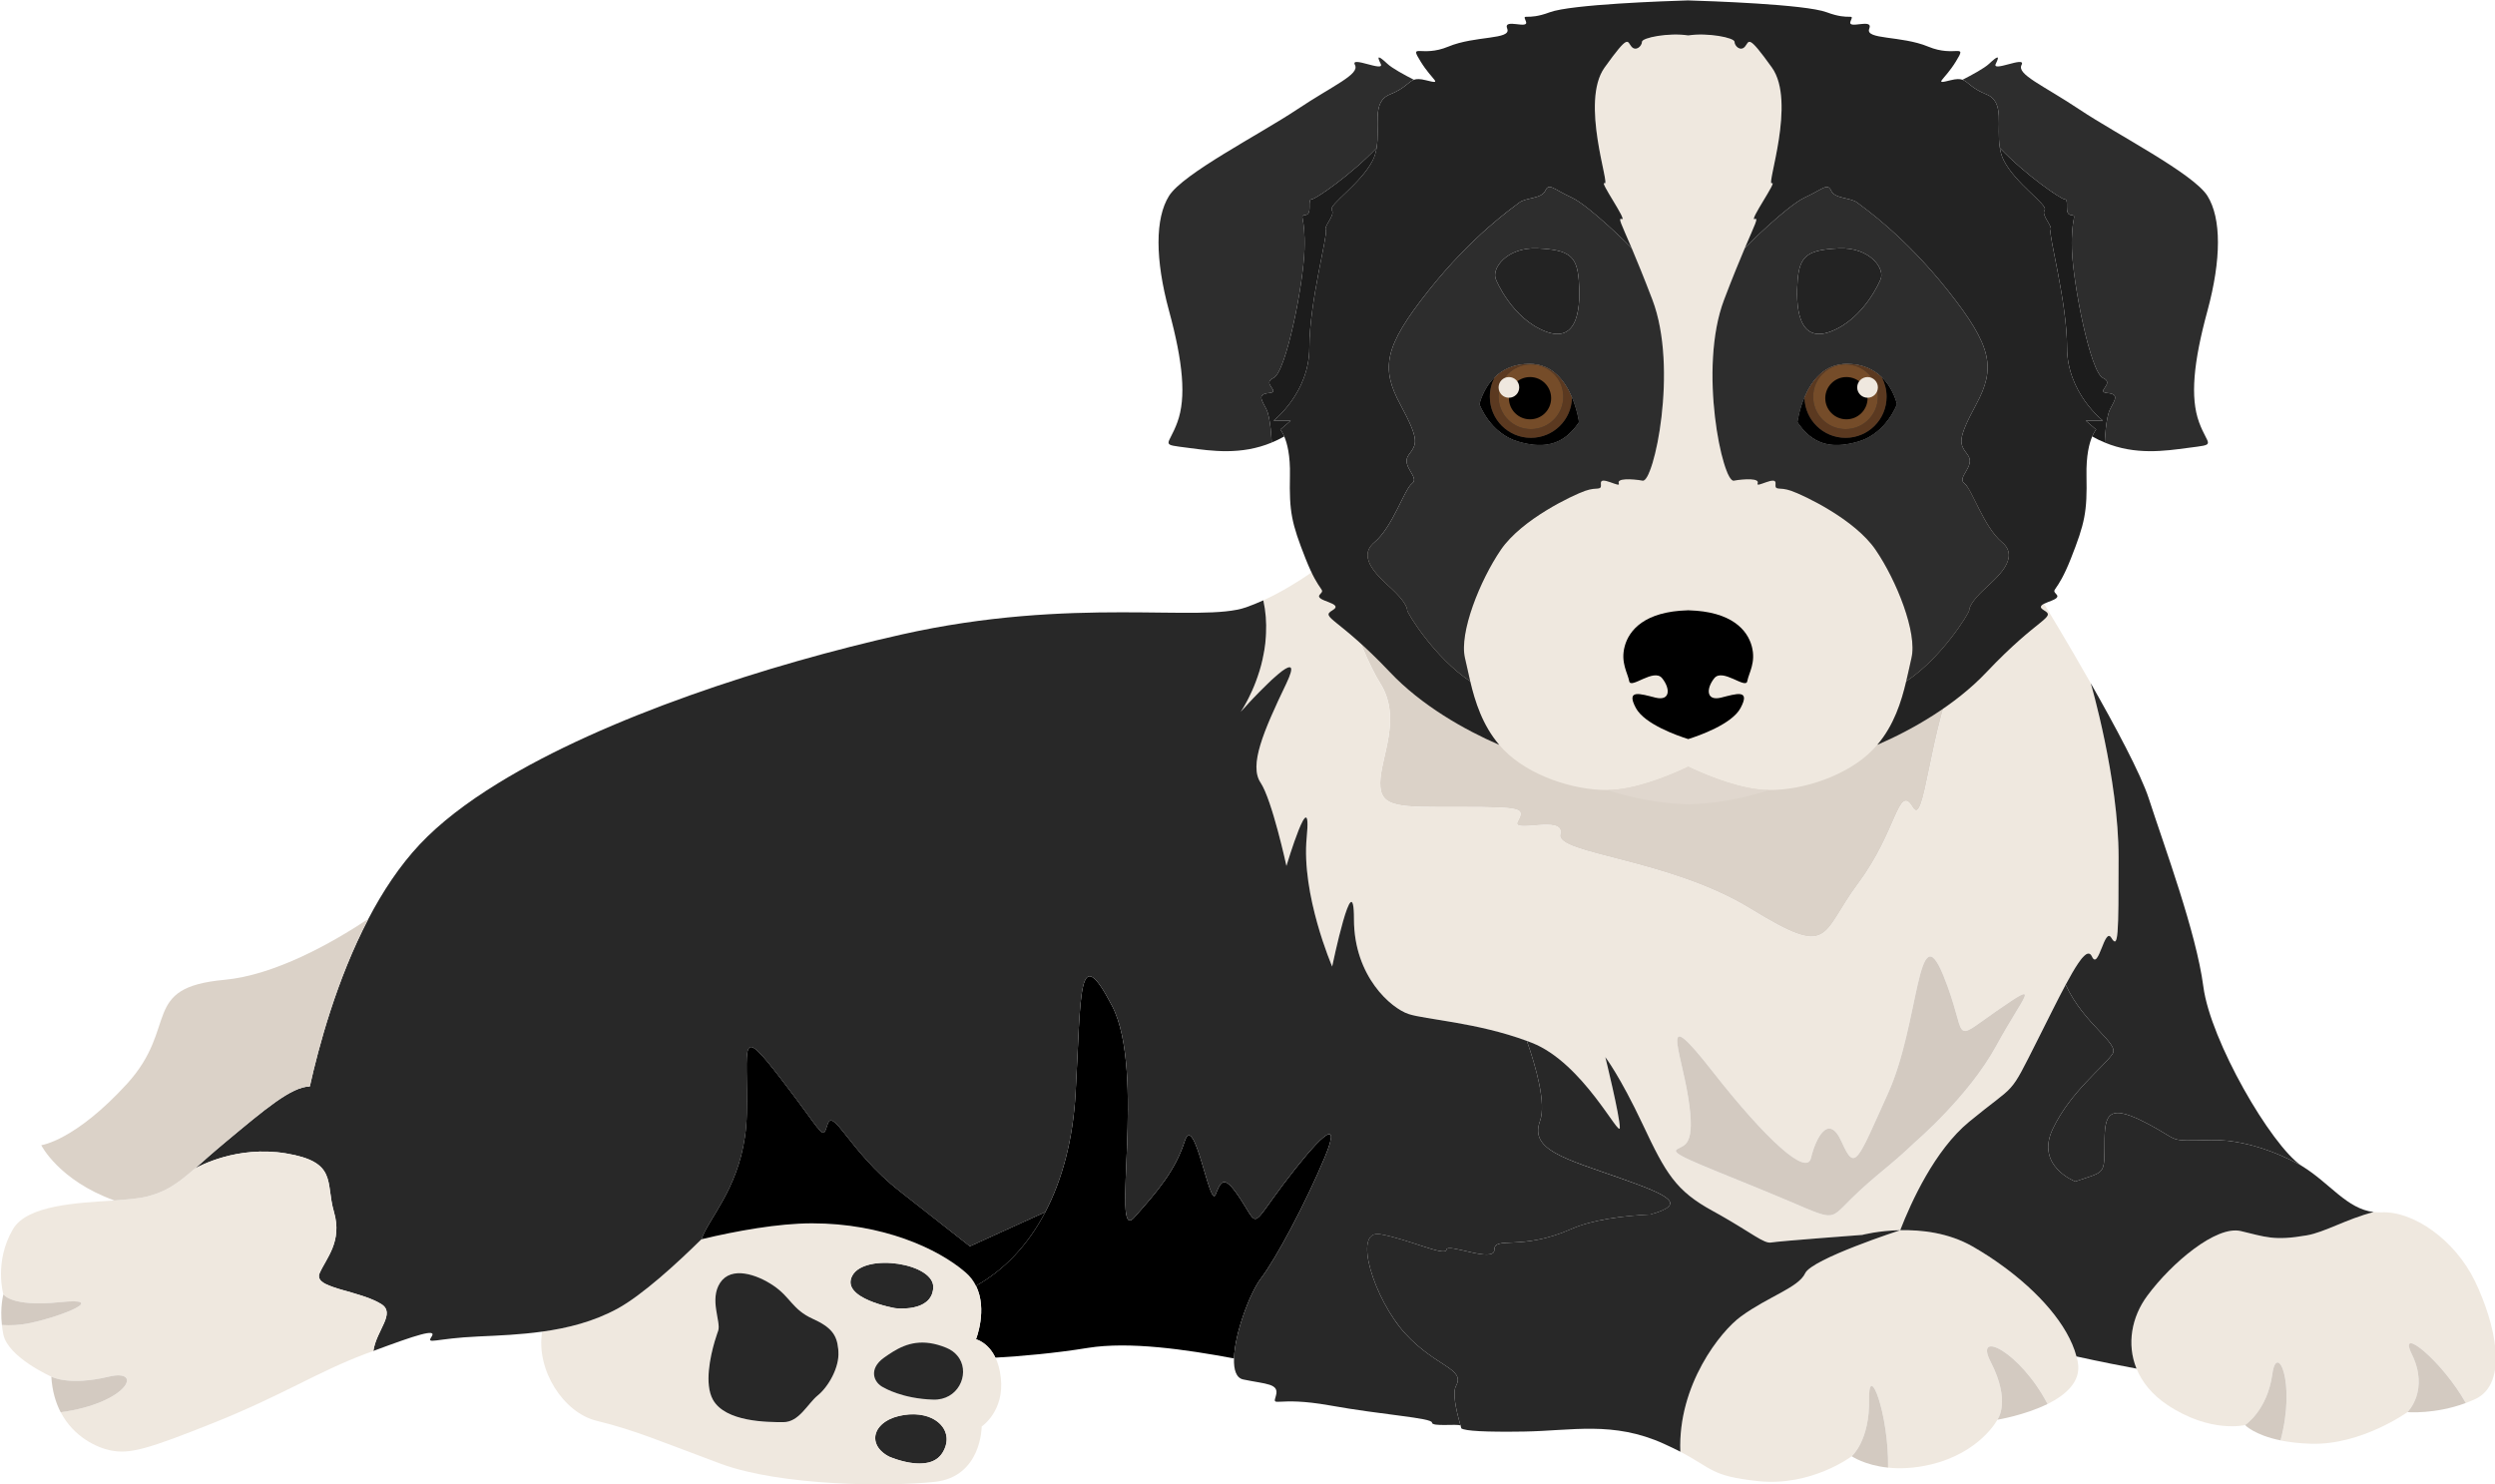 <?xml version="1.0" encoding="UTF-8" standalone="no"?>
<svg width="1723px" height="1025px" version="1.1" xmlns="http://www.w3.org/2000/svg" xmlns:xlink="http://www.w3.org/1999/xlink" xml:space="preserve" xmlns:serif="http://www.serif.com/" style="fill-rule:evenodd;clip-rule:evenodd;stroke-linejoin:round;stroke-miterlimit:2;">
    <g transform="matrix(1,0,0,1,-45.77,-36.485)">
        <g transform="matrix(4.167,0,0,4.167,-8536.89,-3431.04)">
            <path d="M2399.01,1064.83C2394.42,1056.08 2386.76,1052.38 2389.58,1057.83C2393.03,1064.5 2390.69,1067.44 2390.69,1067.44C2390.69,1067.44 2387.83,1072.92 2379.57,1074.87C2376.85,1075.51 2374.49,1075.57 2372.58,1075.37C2372.71,1066.41 2369.34,1057.75 2369.45,1063.91C2369.57,1070.93 2366.55,1073.48 2366.55,1073.48C2366.55,1073.48 2359.88,1078.56 2350.99,1077.6C2343.21,1076.76 2343.58,1075.58 2338.15,1072.73C2337.72,1061.67 2344.82,1052.75 2348.21,1050.3C2352.81,1046.96 2357.74,1045.53 2358.84,1043.15C2359.96,1040.77 2374.59,1036.02 2374.59,1036.02C2378.11,1035.94 2382.58,1036.43 2386.56,1038.7C2388.25,1039.67 2389.96,1040.76 2391.59,1041.96C2397.39,1046.18 2402.39,1051.63 2403.8,1056.94C2403.9,1057.27 2403.97,1057.61 2404.03,1057.95C2404.59,1061.1 2402.03,1063.32 2399.01,1064.83Z" style="fill:rgb(239,232,223);fill-rule:nonzero;"/>
        </g>
        <g transform="matrix(4.167,0,0,4.167,-8536.89,-3431.04)">
            <path d="M2390.69,1067.43C2390.69,1067.43 2393.02,1064.5 2389.58,1057.83C2386.76,1052.38 2394.42,1056.08 2399.01,1064.82C2395.22,1066.69 2390.69,1067.43 2390.69,1067.43Z" style="fill:rgb(211,202,193);fill-rule:nonzero;"/>
        </g>
        <g transform="matrix(4.167,0,0,4.167,-8536.89,-3431.04)">
            <path d="M2372.58,1075.37C2368.68,1074.97 2366.55,1073.48 2366.55,1073.48C2366.55,1073.48 2369.57,1070.93 2369.44,1063.91C2369.34,1057.75 2372.71,1066.41 2372.58,1075.37Z" style="fill:rgb(211,202,193);fill-rule:nonzero;"/>
        </g>
        <g transform="matrix(4.167,0,0,4.167,-8536.89,-3431.04)">
            <path d="M2279.22,1023.93C2276.03,1031.56 2271.12,1040.76 2268.58,1044.09C2266.83,1046.4 2264.3,1053.09 2264.18,1057.27C2256.07,1055.76 2246.82,1054.43 2239.99,1055.52C2234.47,1056.42 2228.79,1056.91 2224.65,1057.14L2224.64,1057.14C2223.4,1054.55 2221.42,1054.1 2221.42,1054.1C2221.42,1054.1 2223.38,1049.18 2221.42,1045.24C2226.18,1042.57 2230.08,1038.41 2232.91,1033.01C2235.74,1027.6 2237.5,1020.96 2237.93,1013.3C2238.88,996.452 2238.25,987.875 2243.97,998.843C2249.69,1009.8 2243.64,1038.37 2247.62,1033.94C2251.58,1029.49 2254.44,1026.15 2256.03,1021.23C2257.62,1016.32 2260.16,1032.51 2261.12,1030.13C2262.07,1027.75 2262.54,1026.63 2265.4,1031.08C2268.26,1035.53 2266.99,1035.53 2272.38,1028.38C2277.79,1021.23 2282.39,1016.32 2279.22,1023.93Z" style="fill-rule:nonzero;"/>
        </g>
        <g transform="matrix(4.167,0,0,4.167,-8536.89,-3431.04)">
            <path d="M2384.74,941.156C2379.17,953.408 2378.86,969.701 2376.59,965.89C2374.33,962.079 2374.09,969.939 2367.71,978.514C2361.32,987.088 2363.37,991.138 2349.8,982.801C2336.22,974.464 2317.4,973.75 2318.24,970.415C2319.09,967.081 2310.02,970.415 2311.19,968.271C2312.36,966.128 2312.16,965.89 2301.82,965.89C2291.47,965.89 2288.35,966.128 2288.41,961.84C2288.49,957.553 2292.05,951.169 2288.41,945.376C2284.78,939.584 2280.13,924.683 2280.13,924.683C2280.13,924.683 2316.05,911.382 2339.45,909.934L2386.96,913.012C2386.96,913.012 2390.33,928.913 2384.74,941.156Z" style="fill:rgb(219,210,200);fill-rule:nonzero;"/>
        </g>
        <g transform="matrix(4.167,0,0,4.167,-8536.89,-3431.04)">
            <path d="M2406.17,945.381C2402.23,938.447 2398.63,932.543 2398.63,932.543L2386.96,913.012C2386.96,913.012 2390.33,928.909 2384.75,941.159C2379.18,953.409 2378.86,969.707 2376.6,965.887C2374.34,962.079 2374.1,969.948 2367.71,978.511C2361.31,987.087 2363.37,991.135 2349.8,982.799C2336.23,974.463 2317.4,973.755 2318.25,970.415C2319.09,967.089 2310.02,970.415 2311.19,968.278C2312.37,966.127 2312.17,965.887 2301.81,965.887C2291.47,965.887 2288.35,966.127 2288.42,961.839C2288.5,957.551 2292.05,951.178 2288.42,945.381C2284.78,939.583 2280.13,924.688 2280.13,924.688C2280.13,924.688 2275.19,928.816 2269.04,931.634C2269.45,933.505 2269.57,935.321 2269.49,937.031C2269.49,937.232 2269.47,937.432 2269.46,937.632C2269.42,938.407 2269.33,939.155 2269.21,939.877C2269.18,940.064 2269.15,940.237 2269.11,940.411C2268.87,941.8 2268.51,943.083 2268.11,944.232C2268.02,944.526 2267.91,944.819 2267.8,945.1C2267.4,946.169 2266.97,947.091 2266.59,947.852C2266.47,948.092 2266.35,948.319 2266.23,948.533C2265.99,948.987 2265.77,949.348 2265.61,949.615C2265.53,949.722 2265.48,949.829 2265.42,949.896C2265.37,949.989 2265.32,950.056 2265.29,950.11C2265.3,950.096 2265.33,950.07 2265.36,950.029C2265.45,949.936 2265.59,949.789 2265.76,949.602C2265.8,949.562 2265.85,949.508 2265.91,949.442C2265.96,949.388 2266.01,949.321 2266.07,949.268C2266.08,949.241 2266.11,949.215 2266.15,949.174C2266.27,949.054 2266.39,948.921 2266.52,948.774C2266.55,948.747 2266.57,948.707 2266.61,948.667C2266.85,948.413 2267.12,948.133 2267.4,947.825C2267.72,947.505 2268.06,947.157 2268.4,946.797C2268.52,946.676 2268.63,946.569 2268.75,946.449C2268.87,946.329 2268.98,946.222 2269.1,946.102C2269.34,945.848 2269.59,945.608 2269.85,945.367C2270.06,945.167 2270.26,944.967 2270.46,944.779C2270.58,944.673 2270.71,944.552 2270.84,944.445C2271.05,944.245 2271.26,944.058 2271.48,943.884C2271.72,943.684 2271.94,943.497 2272.16,943.337C2272.32,943.23 2272.46,943.123 2272.6,943.043C2272.61,943.016 2272.63,943.016 2272.65,943.003C2272.8,942.923 2272.92,942.856 2273.04,942.802C2273.17,942.749 2273.28,942.722 2273.37,942.722C2273.47,942.722 2273.53,942.749 2273.59,942.802C2273.79,943.056 2273.6,943.831 2272.87,945.381C2268.99,953.463 2266.67,958.98 2268.58,961.839C2270.49,964.698 2272.87,975.652 2272.87,975.652C2272.87,975.652 2277.15,961.371 2276.23,970.896C2275.3,980.421 2280.45,992.324 2280.45,992.324C2280.45,992.324 2284.06,974.944 2284.06,984.469C2284.06,993.994 2290.25,999.244 2293.1,1000.19C2295.87,1001.11 2304.45,1001.59 2312.72,1004.65C2313,1004.75 2313.26,1004.85 2313.54,1004.96C2322.04,1008.29 2328.12,1020.91 2328.12,1019.01C2328.12,1017.16 2325.87,1007.94 2325.74,1007.37C2325.99,1007.7 2328.33,1010.88 2331.94,1018.53C2335.75,1026.63 2337.42,1029.49 2343.51,1032.83C2343.98,1033.08 2344.4,1033.32 2344.83,1033.56C2349.95,1036.47 2352.04,1038.28 2353.19,1038.06C2354.44,1037.82 2368.3,1036.8 2368.3,1036.8C2368.3,1036.8 2370.95,1036.09 2374.59,1036.02C2376.4,1031.34 2380.31,1022.75 2386,1018.05C2394.1,1011.39 2392.44,1014.25 2397.36,1004.48C2399.17,1000.89 2400.71,997.747 2402.01,995.33C2402.79,993.873 2403.48,992.671 2404.08,991.803C2404.22,991.589 2404.36,991.402 2404.49,991.228C2404.62,991.041 2404.77,990.868 2404.92,990.721C2404.99,990.641 2405.05,990.574 2405.12,990.52C2405.19,990.467 2405.24,990.413 2405.31,990.373C2405.33,990.347 2405.36,990.333 2405.4,990.307C2405.45,990.267 2405.49,990.253 2405.53,990.24C2405.59,990.213 2405.63,990.2 2405.67,990.186C2405.96,990.12 2406.19,990.267 2406.37,990.667C2407.46,993.072 2408.45,985.658 2409.58,987.568C2410.73,989.478 2410.78,987.328 2410.78,974.222C2410.78,961.131 2406.17,945.381 2406.17,945.381ZM2390.53,1005.43C2386,1013.77 2377.1,1021.39 2377.1,1021.39C2372.67,1025.63 2370.76,1026.63 2366.55,1030.74C2362.35,1034.85 2364.33,1034.49 2352.07,1029.49C2339.8,1024.49 2336.46,1023.3 2337.64,1022.58C2338.81,1021.87 2340.75,1022.1 2339.45,1014.01C2338.17,1005.91 2334.56,998.286 2343.5,1009.72C2352.46,1021.15 2359.09,1027.11 2359.8,1024.06C2360.52,1021.01 2362.66,1016.39 2364.89,1021.39C2367.12,1026.39 2367.43,1024.72 2372.59,1013.29C2377.76,1001.86 2377.43,983.28 2381.72,993.76C2386,1004.24 2382.67,1005.19 2390.53,999.715C2398.39,994.236 2395.06,997.095 2390.53,1005.43Z" style="fill:rgb(239,232,223);fill-rule:nonzero;"/>
        </g>
        <g transform="matrix(4.167,0,0,4.167,-8536.89,-3431.04)">
            <path d="M2469.85,1064.03C2469.33,1064.26 2468.83,1064.47 2468.32,1064.66C2464.5,1057.81 2456.95,1051.59 2459.37,1056.53C2462.34,1062.6 2458.65,1066.17 2458.65,1066.17C2458.65,1066.17 2451.03,1071.65 2442.69,1071.41C2440.68,1071.35 2439.01,1071.14 2437.62,1070.86C2440.24,1061.11 2437,1054.5 2436.26,1059.86C2435.42,1065.93 2431.74,1068.31 2431.74,1068.31C2431.74,1068.31 2426.02,1069.74 2418.87,1064.98C2416.33,1063.28 2414.66,1061.2 2413.75,1058.96C2412.1,1054.92 2412.93,1050.4 2415.54,1046.88C2419.59,1041.4 2426.97,1035.21 2431.02,1036.16C2435.07,1037.11 2436.5,1037.83 2441.98,1036.87C2444.91,1036.37 2448.58,1034.16 2453.05,1033.01C2453.47,1033.06 2453.91,1033.08 2454.36,1033.06C2459.61,1032.82 2466.51,1037.59 2469.85,1044.49C2473.18,1051.4 2475.56,1061.41 2469.85,1064.03Z" style="fill:rgb(239,232,223);fill-rule:nonzero;"/>
        </g>
        <g transform="matrix(4.167,0,0,4.167,-8536.89,-3431.04)">
            <path d="M2437.62,1070.85C2433.25,1069.96 2431.74,1068.31 2431.74,1068.31C2431.74,1068.31 2435.42,1065.93 2436.26,1059.86C2436.99,1054.5 2440.23,1061.11 2437.62,1070.85Z" style="fill:rgb(211,202,193);fill-rule:nonzero;"/>
        </g>
        <g transform="matrix(4.167,0,0,4.167,-8536.89,-3431.04)">
            <path d="M2468.32,1064.66C2463.2,1066.56 2458.65,1066.17 2458.65,1066.17C2458.65,1066.17 2462.34,1062.59 2459.36,1056.53C2456.95,1051.59 2464.5,1057.81 2468.32,1064.66Z" style="fill:rgb(211,202,193);fill-rule:nonzero;"/>
        </g>
        <g transform="matrix(4.167,0,0,4.167,-8536.89,-3431.04)">
            <path d="M2390.53,1005.43C2386,1013.77 2377.09,1021.39 2377.09,1021.39C2372.66,1025.63 2370.76,1026.63 2366.55,1030.73C2362.35,1034.85 2364.33,1034.49 2352.07,1029.49C2339.79,1024.48 2336.46,1023.29 2337.64,1022.58C2338.81,1021.86 2340.75,1022.1 2339.45,1014C2338.16,1005.91 2334.55,998.283 2343.5,1009.72C2352.46,1021.15 2359.09,1027.1 2359.8,1024.06C2360.52,1021.01 2362.66,1016.39 2364.89,1021.39C2367.12,1026.39 2367.42,1024.72 2372.59,1013.29C2377.76,1001.86 2377.43,983.277 2381.72,993.758C2386,1004.24 2382.67,1005.19 2390.53,999.712C2398.39,994.234 2395.05,997.092 2390.53,1005.43Z" style="fill:rgb(211,202,193);fill-rule:nonzero;"/>
        </g>
        <g transform="matrix(4.167,0,0,4.167,-8536.89,-3431.04)">
            <path d="M2215.86,1072.91C2213.63,1076.49 2207.05,1073.55 2207.05,1073.55C2203.15,1071.57 2204.26,1067.43 2209.5,1066.64C2214.74,1065.85 2218.08,1069.34 2215.86,1072.91Z" style="fill:rgb(211,202,193);fill-rule:nonzero;"/>
        </g>
        <g transform="matrix(4.167,0,0,4.167,-8536.89,-3431.04)">
            <path d="M2214.34,1045.61C2214.03,1049.73 2208,1048.94 2208,1048.94C2208,1048.94 2198.86,1047.35 2200.93,1043.54C2203,1039.73 2214.67,1041.47 2214.34,1045.61Z" style="fill:rgb(40,40,40);fill-rule:nonzero;"/>
        </g>
        <g transform="matrix(4.167,0,0,4.167,-8536.89,-3431.04)">
            <path d="M2215.86,1072.91C2213.63,1076.49 2207.05,1073.55 2207.05,1073.55C2203.15,1071.57 2204.26,1067.43 2209.5,1066.64C2214.74,1065.85 2218.08,1069.34 2215.86,1072.91Z" style="fill:rgb(40,40,40);fill-rule:nonzero;"/>
        </g>
        <g transform="matrix(4.167,0,0,4.167,-8536.89,-3431.04)">
            <path d="M2214.35,1064.1C2209.2,1063.95 2206.16,1062.12 2206.16,1062.12C2204.44,1061.34 2203.55,1059.02 2206.16,1057.15C2206.65,1056.82 2207.14,1056.49 2207.65,1056.17C2209.92,1054.78 2212.59,1053.89 2216.49,1055.5C2217.27,1055.82 2217.87,1056.26 2218.29,1056.78C2218.44,1056.94 2218.56,1057.11 2218.67,1057.29L2218.68,1057.29C2220.35,1060.03 2218.41,1064.22 2214.35,1064.1ZM2215.86,1072.92C2215.44,1073.59 2214.86,1074.04 2214.21,1074.31C2213.87,1074.45 2213.53,1074.55 2213.16,1074.6C2212.8,1074.67 2212.43,1074.68 2212.06,1074.68C2211.75,1074.68 2211.44,1074.67 2211.13,1074.63C2210.83,1074.6 2210.53,1074.56 2210.24,1074.51C2209.95,1074.45 2209.65,1074.39 2209.38,1074.32C2209.12,1074.25 2208.86,1074.19 2208.62,1074.12C2208.5,1074.08 2208.4,1074.05 2208.29,1074.01C2208.07,1073.95 2207.87,1073.88 2207.71,1073.81C2207.41,1073.71 2207.18,1073.61 2207.09,1073.57C2207.06,1073.56 2207.05,1073.56 2207.05,1073.56C2206.65,1073.36 2206.31,1073.13 2206.02,1072.89C2205.87,1072.77 2205.74,1072.65 2205.62,1072.52C2205.5,1072.4 2205.39,1072.26 2205.3,1072.14C2205.11,1071.88 2204.96,1071.6 2204.87,1071.31C2204.82,1071.17 2204.78,1071.03 2204.76,1070.89C2204.74,1070.75 2204.72,1070.61 2204.72,1070.47C2204.72,1070.38 2204.72,1070.29 2204.74,1070.19C2204.75,1070.14 2204.75,1070.07 2204.76,1070.02C2204.79,1069.89 2204.82,1069.76 2204.86,1069.66C2204.88,1069.56 2204.92,1069.47 2204.96,1069.39C2205.02,1069.26 2205.08,1069.12 2205.16,1069C2205.23,1068.88 2205.32,1068.76 2205.42,1068.64C2205.5,1068.55 2205.58,1068.46 2205.66,1068.38C2205.83,1068.19 2206.03,1068.01 2206.26,1067.85C2206.49,1067.69 2206.74,1067.53 2207.01,1067.4C2207.18,1067.32 2207.37,1067.24 2207.55,1067.16C2207.7,1067.11 2207.85,1067.05 2207.99,1067C2208.3,1066.91 2208.64,1066.81 2208.97,1066.75C2209.14,1066.71 2209.32,1066.68 2209.5,1066.65C2209.76,1066.61 2210,1066.59 2210.25,1066.56C2215.05,1066.18 2217.97,1069.51 2215.86,1072.92ZM2200.93,1043.54C2203,1039.73 2214.67,1041.47 2214.34,1045.61C2214.33,1045.77 2214.31,1045.93 2214.27,1046.08C2214.26,1046.11 2214.26,1046.15 2214.25,1046.17C2214.22,1046.32 2214.18,1046.47 2214.13,1046.59L2214.13,1046.63C2214.06,1046.77 2213.99,1046.91 2213.93,1047.03C2213.78,1047.3 2213.61,1047.52 2213.39,1047.72C2213.28,1047.83 2213.16,1047.92 2213.04,1048C2212.96,1048.07 2212.88,1048.12 2212.8,1048.16C2212.7,1048.24 2212.58,1048.3 2212.46,1048.35C2212.35,1048.4 2212.26,1048.46 2212.15,1048.5C2212.06,1048.54 2211.96,1048.58 2211.87,1048.6C2211.74,1048.64 2211.61,1048.68 2211.49,1048.71C2211.21,1048.8 2210.93,1048.86 2210.65,1048.9C2210.49,1048.93 2210.33,1048.94 2210.17,1048.95C2208.98,1049.07 2207.99,1048.94 2207.99,1048.94C2207.99,1048.94 2198.86,1047.35 2200.93,1043.54ZM2198.6,1056.99C2198.6,1057.11 2198.59,1057.23 2198.56,1057.35C2198.56,1057.38 2198.56,1057.41 2198.55,1057.43C2198.55,1057.51 2198.54,1057.61 2198.51,1057.69C2198.44,1058.12 2198.32,1058.54 2198.18,1058.96C2198.08,1059.21 2197.99,1059.47 2197.87,1059.72C2197.76,1059.96 2197.66,1060.19 2197.53,1060.41C2197.45,1060.56 2197.39,1060.71 2197.29,1060.84C2197.04,1061.28 2196.75,1061.71 2196.45,1062.1C2196.27,1062.34 2196.05,1062.58 2195.84,1062.79C2195.73,1062.9 2195.62,1063.01 2195.52,1063.11C2195.41,1063.22 2195.32,1063.31 2195.21,1063.39C2195.1,1063.49 2195,1063.58 2194.89,1063.67C2194.78,1063.78 2194.68,1063.89 2194.57,1063.99C2194.05,1064.54 2193.54,1065.18 2193.01,1065.78C2192.85,1065.97 2192.69,1066.14 2192.51,1066.32C2192.35,1066.49 2192.16,1066.65 2191.99,1066.8C2191.9,1066.91 2191.79,1066.99 2191.68,1067.05C2191.54,1067.16 2191.4,1067.25 2191.24,1067.35C2190.99,1067.51 2190.71,1067.63 2190.41,1067.71C2190.13,1067.79 2189.81,1067.84 2189.49,1067.84C2186.87,1067.84 2179.89,1067.84 2177.83,1064.1C2176.39,1061.51 2177.38,1056.97 2178.11,1054.47C2178.43,1053.37 2178.7,1052.67 2178.7,1052.67C2179.19,1051.2 2177.19,1047.51 2179.02,1044.73C2180.85,1041.95 2185.04,1043.3 2187.86,1045.21C2190.68,1047.11 2191,1049.18 2194.34,1050.69C2197.44,1052.09 2198.35,1053.36 2198.58,1055.64C2198.59,1055.68 2198.59,1055.74 2198.59,1055.78C2198.6,1055.9 2198.62,1056.03 2198.63,1056.17C2198.64,1056.43 2198.64,1056.71 2198.6,1056.99ZM2225.53,1060.45C2225.39,1059.08 2225.05,1058 2224.65,1057.14L2224.64,1057.14C2223.4,1054.55 2221.42,1054.1 2221.42,1054.1C2221.42,1054.1 2223.38,1049.18 2221.42,1045.24C2221.02,1044.42 2220.46,1043.66 2219.67,1042.99C2215.06,1039.01 2205.86,1034.88 2194.26,1034.88C2188.65,1034.88 2181.66,1036.15 2175.92,1037.52C2171.79,1041.59 2166.14,1046.75 2162.03,1049.01C2158.06,1051.17 2153.78,1052.25 2149.52,1052.83C2148.48,1059.2 2153.06,1066.26 2158.53,1067.6C2165.05,1069.19 2169.33,1071.1 2179.18,1074.75C2189.03,1078.39 2206.81,1078.56 2214.58,1077.73C2222.37,1076.89 2222.37,1068.55 2222.37,1068.55C2222.37,1068.55 2226.18,1066.01 2225.53,1060.45Z" style="fill:rgb(239,232,223);fill-rule:nonzero;"/>
        </g>
        <g transform="matrix(4.167,0,0,4.167,-8536.89,-3431.04)">
            <path d="M2214.35,1064.1C2209.2,1063.95 2206.17,1062.12 2206.17,1062.12C2204.44,1061.34 2203.55,1059.02 2206.17,1057.15C2206.65,1056.81 2207.14,1056.48 2207.65,1056.16C2209.92,1054.77 2212.59,1053.9 2216.49,1055.5C2217.27,1055.82 2217.87,1056.26 2218.3,1056.78C2218.44,1056.94 2218.57,1057.12 2218.67,1057.29L2218.68,1057.29C2220.36,1060.03 2218.41,1064.22 2214.35,1064.1Z" style="fill:rgb(40,40,40);fill-rule:nonzero;"/>
        </g>
        <g transform="matrix(4.167,0,0,4.167,-8536.89,-3431.04)">
            <path d="M2198.62,1056.16C2198.79,1058.78 2196.96,1061.96 2195.21,1063.39C2193.47,1064.81 2192.12,1067.83 2189.5,1067.83C2186.88,1067.83 2179.89,1067.83 2177.82,1064.1C2176.39,1061.51 2177.38,1056.97 2178.11,1054.47C2178.44,1053.37 2178.7,1052.67 2178.7,1052.67C2179.19,1051.2 2177.19,1047.51 2179.02,1044.73C2180.85,1041.95 2185.05,1043.3 2187.86,1045.21C2190.68,1047.11 2191,1049.18 2194.34,1050.69C2197.44,1052.09 2198.35,1053.36 2198.58,1055.65C2198.61,1055.81 2198.61,1055.98 2198.62,1056.16Z" style="fill:rgb(40,40,40);fill-rule:nonzero;"/>
        </g>
        <g transform="matrix(4.167,0,0,4.167,-8536.89,-3431.04)">
            <path d="M2333.19,1033.42C2328.59,1033.64 2323.55,1034.28 2320.02,1035.85C2311.77,1039.49 2307.33,1036.94 2307.33,1039.25C2307.33,1041.56 2299.54,1038.06 2299.38,1039.25C2299.22,1040.44 2293.18,1037.53 2288.43,1036.69C2283.66,1035.85 2287.47,1047.59 2292.56,1053.15C2297.63,1058.7 2302.56,1058.93 2300.97,1061.83C2300.39,1062.9 2300.88,1065.52 2301.72,1068.39C2301.15,1068.07 2296.99,1068.63 2296.99,1067.91C2296.99,1067.12 2288.9,1066.65 2280.01,1065.05C2271.12,1063.47 2270.49,1065.53 2271.12,1063.47C2271.74,1061.4 2269.53,1061.56 2265.72,1060.76C2264.54,1060.52 2264.12,1059.16 2264.18,1057.27C2264.3,1053.09 2266.83,1046.4 2268.58,1044.09C2271.12,1040.76 2276.03,1031.56 2279.22,1023.93C2282.39,1016.32 2277.79,1021.23 2272.38,1028.38C2266.99,1035.53 2268.26,1035.53 2265.4,1031.08C2262.54,1026.63 2262.07,1027.75 2261.12,1030.13C2260.16,1032.51 2257.62,1016.32 2256.03,1021.23C2254.44,1026.15 2251.58,1029.49 2247.62,1033.94C2243.64,1038.37 2249.69,1009.8 2243.97,998.843C2238.25,987.875 2238.88,996.452 2237.93,1013.3C2237.5,1020.96 2235.74,1027.6 2232.91,1033.01L2220.41,1038.69C2220.41,1038.69 2217.07,1036.06 2208.82,1029.59C2204.52,1026.23 2201.7,1022.59 2199.86,1020.27C2199.02,1019.2 2198.38,1018.41 2197.9,1018.07C2197.41,1017.69 2197.08,1017.76 2196.85,1018.41C2196.33,1019.94 2196.31,1020.47 2195.12,1018.97L2195.1,1018.97C2194.17,1017.8 2192.49,1015.35 2189.24,1011.12C2181.89,1001.54 2183.67,1005.33 2183.44,1016.69C2183.41,1018.05 2183.31,1019.34 2183.13,1020.54C2181.86,1029.35 2177.14,1034.08 2175.92,1037.52C2171.79,1041.59 2166.14,1046.75 2162.03,1049.01C2158.06,1051.17 2153.78,1052.25 2149.52,1052.83C2145.93,1053.33 2142.35,1053.48 2139,1053.63C2131.69,1053.95 2130.26,1055.06 2131.22,1053.63C2132.12,1052.26 2128.63,1053.39 2121.55,1056.03C2122.06,1052.55 2125.37,1049.77 2122.81,1048.23C2122.08,1047.79 2121.24,1047.43 2120.37,1047.12C2120.13,1047.03 2119.89,1046.95 2119.64,1046.87C2119.07,1046.68 2118.49,1046.51 2117.93,1046.35C2117.57,1046.24 2117.22,1046.15 2116.89,1046.05C2116.71,1046 2116.54,1045.95 2116.38,1045.91C2115.81,1045.75 2115.28,1045.59 2114.8,1045.41C2114.7,1045.37 2114.59,1045.33 2114.48,1045.29C2114.38,1045.25 2114.27,1045.21 2114.18,1045.17C2114.04,1045.12 2113.91,1045.05 2113.79,1045C2113.61,1044.93 2113.47,1044.85 2113.33,1044.76C2113.2,1044.68 2113.08,1044.58 2112.97,1044.49C2112.85,1044.4 2112.77,1044.3 2112.72,1044.21C2112.69,1044.17 2112.67,1044.13 2112.65,1044.09C2112.6,1044.02 2112.57,1043.96 2112.57,1043.89C2112.55,1043.81 2112.53,1043.73 2112.53,1043.65C2112.53,1043.49 2112.56,1043.33 2112.64,1043.15C2113.75,1040.62 2116.45,1037.9 2115.02,1032.99C2113.59,1028.06 2115.66,1024.72 2107.08,1023.29C2098.96,1021.94 2092.63,1025.43 2091.99,1025.8C2093.35,1024.6 2094.95,1023.16 2097.08,1021.39C2103.58,1015.98 2107.98,1012.23 2111.02,1012.2C2112.47,1005.68 2115.45,994.515 2120.72,984.429C2123.07,979.927 2125.89,975.638 2129.23,972.085C2132.56,968.545 2136.99,965.152 2142.19,961.959C2160.02,950.991 2186.89,942.295 2209.02,937.312C2237.61,930.873 2258.81,935.401 2266.2,932.783C2266.73,932.596 2267.27,932.382 2267.8,932.169L2267.82,932.155C2268.23,931.995 2268.64,931.808 2269.04,931.634C2269.45,933.505 2269.57,935.321 2269.49,937.031C2269.49,937.232 2269.47,937.432 2269.46,937.632C2269.42,938.407 2269.33,939.155 2269.21,939.877C2269.18,940.064 2269.15,940.237 2269.11,940.411C2268.87,941.8 2268.51,943.083 2268.11,944.232C2268.02,944.526 2267.91,944.819 2267.8,945.1C2267.4,946.169 2266.97,947.091 2266.59,947.852C2266.47,948.092 2266.35,948.319 2266.23,948.533C2265.99,948.987 2265.77,949.348 2265.61,949.615C2265.53,949.722 2265.48,949.829 2265.42,949.896C2265.37,949.989 2265.32,950.056 2265.29,950.11C2265.3,950.096 2265.33,950.07 2265.36,950.029C2265.45,949.936 2265.59,949.789 2265.76,949.602C2265.8,949.562 2265.85,949.508 2265.91,949.442C2265.96,949.388 2266.01,949.321 2266.07,949.268C2266.08,949.241 2266.11,949.215 2266.15,949.174C2266.27,949.054 2266.39,948.921 2266.52,948.774C2266.55,948.747 2266.57,948.707 2266.61,948.667C2266.85,948.413 2267.12,948.133 2267.4,947.825C2267.72,947.505 2268.06,947.157 2268.4,946.797C2268.52,946.676 2268.63,946.569 2268.75,946.449C2268.87,946.329 2268.98,946.222 2269.1,946.102C2269.34,945.848 2269.59,945.608 2269.85,945.367C2270.06,945.167 2270.26,944.967 2270.46,944.779C2270.58,944.673 2270.71,944.552 2270.84,944.445C2271.05,944.245 2271.26,944.058 2271.48,943.884C2271.72,943.684 2271.94,943.497 2272.16,943.337C2272.32,943.23 2272.46,943.123 2272.6,943.043C2272.61,943.016 2272.63,943.016 2272.65,943.003C2272.8,942.923 2272.92,942.856 2273.04,942.802C2273.17,942.749 2273.28,942.722 2273.37,942.722C2273.47,942.722 2273.53,942.749 2273.59,942.802C2273.79,943.056 2273.6,943.831 2272.87,945.381C2268.99,953.463 2266.67,958.98 2268.58,961.839C2270.49,964.698 2272.87,975.652 2272.87,975.652C2272.87,975.652 2277.15,961.371 2276.23,970.896C2275.3,980.421 2280.45,992.324 2280.45,992.324C2280.45,992.324 2284.06,974.944 2284.06,984.469C2284.06,993.994 2290.25,999.244 2293.1,1000.19C2295.87,1001.11 2304.45,1001.59 2312.72,1004.65C2314.21,1008.92 2315.96,1015.01 2314.89,1017.93C2313.14,1022.7 2318.94,1024.13 2328.14,1027.38C2336.51,1030.33 2339.26,1031.71 2333.19,1033.42Z" style="fill:rgb(40,40,40);fill-rule:nonzero;"/>
        </g>
        <g transform="matrix(4.167,0,0,4.167,-8536.89,-3431.04)">
            <path d="M2121.55,1056.03C2121.14,1056.18 2120.7,1056.34 2120.25,1056.51C2112.32,1059.49 2106.6,1063.31 2095.34,1067.84C2084.05,1072.36 2081.19,1073.14 2078.03,1072.52C2075.74,1072.06 2071.88,1070.3 2069.73,1066.18C2080.85,1064.69 2083.57,1058.9 2077.71,1060.29C2071.04,1061.88 2068.18,1060.29 2068.18,1060.29C2068.18,1060.29 2061.03,1057.11 2060.23,1053.31C2060.13,1052.76 2060.03,1052.22 2059.99,1051.73C2061.36,1051.82 2062.95,1051.77 2064.68,1051.4C2070.28,1050.21 2077.67,1047.11 2069.56,1047.95C2061.46,1048.78 2060.23,1046.64 2060.23,1046.64C2060.23,1046.64 2058.66,1041.23 2061.82,1035.85C2064.16,1031.85 2072.46,1031.49 2078.63,1031.09C2080.83,1030.93 2082.76,1030.77 2084.05,1030.44C2084.35,1030.36 2084.63,1030.28 2084.89,1030.2C2085.2,1030.1 2085.49,1030.01 2085.78,1029.9C2085.95,1029.84 2086.12,1029.77 2086.28,1029.69C2086.46,1029.62 2086.62,1029.55 2086.79,1029.47C2086.95,1029.41 2087.11,1029.33 2087.27,1029.23C2087.42,1029.15 2087.58,1029.07 2087.74,1028.98C2087.91,1028.89 2088.07,1028.79 2088.25,1028.67C2088.47,1028.54 2088.7,1028.39 2088.93,1028.22C2088.99,1028.19 2089.05,1028.14 2089.11,1028.1C2089.41,1027.9 2089.7,1027.67 2090.01,1027.43C2090.32,1027.19 2090.62,1026.94 2090.95,1026.67C2091.28,1026.4 2091.61,1026.11 2091.96,1025.81C2091.96,1025.8 2091.97,1025.8 2091.99,1025.8C2092.63,1025.43 2098.96,1021.94 2107.08,1023.29C2115.66,1024.72 2113.59,1028.06 2115.02,1032.99C2116.45,1037.9 2113.75,1040.62 2112.64,1043.15C2112.56,1043.33 2112.53,1043.49 2112.53,1043.65C2112.53,1043.73 2112.55,1043.81 2112.57,1043.89C2112.57,1043.96 2112.6,1044.02 2112.65,1044.09C2112.67,1044.13 2112.69,1044.17 2112.72,1044.21C2112.77,1044.3 2112.85,1044.4 2112.97,1044.49C2113.07,1044.58 2113.2,1044.68 2113.33,1044.76C2113.47,1044.85 2113.61,1044.93 2113.79,1045C2113.91,1045.06 2114.04,1045.12 2114.18,1045.17C2114.27,1045.21 2114.38,1045.25 2114.48,1045.29C2114.59,1045.33 2114.7,1045.37 2114.8,1045.41C2115.28,1045.59 2115.81,1045.75 2116.38,1045.91C2116.54,1045.96 2116.71,1046 2116.89,1046.05C2117.22,1046.15 2117.57,1046.24 2117.93,1046.35C2118.49,1046.51 2119.07,1046.68 2119.64,1046.87C2119.89,1046.95 2120.13,1047.03 2120.37,1047.12C2121.24,1047.43 2122.08,1047.79 2122.81,1048.23C2125.37,1049.77 2122.06,1052.55 2121.55,1056.03Z" style="fill:rgb(239,232,223);fill-rule:nonzero;"/>
        </g>
        <g transform="matrix(4.167,0,0,4.167,-8536.89,-3431.04)">
            <path d="M2064.69,1051.4C2062.95,1051.77 2061.36,1051.83 2059.99,1051.73C2059.65,1048.73 2060.24,1046.64 2060.24,1046.64C2060.24,1046.64 2061.46,1048.78 2069.56,1047.95C2077.66,1047.11 2070.28,1050.21 2064.69,1051.4Z" style="fill:rgb(211,202,193);fill-rule:nonzero;"/>
        </g>
        <g transform="matrix(4.167,0,0,4.167,-8536.89,-3431.04)">
            <path d="M2069.73,1066.19C2068.9,1064.6 2068.32,1062.65 2068.18,1060.29C2068.18,1060.29 2071.04,1061.88 2077.71,1060.29C2083.57,1058.9 2080.84,1064.69 2069.73,1066.19Z" style="fill:rgb(211,202,193);fill-rule:nonzero;"/>
        </g>
        <g transform="matrix(4.167,0,0,4.167,-8536.89,-3431.04)">
            <path d="M2273.59,942.802C2273.53,942.749 2273.47,942.722 2273.37,942.722C2273.47,942.722 2273.53,942.735 2273.59,942.802Z" style="fill:rgb(40,40,40);fill-rule:nonzero;"/>
        </g>
        <g transform="matrix(4.167,0,0,4.167,-8536.89,-3431.04)">
            <path d="M2441.08,1025.33C2439.9,1024.65 2433.17,1020.93 2426.1,1021.08C2418.32,1021.23 2421.52,1021.39 2414.99,1018.06C2408.44,1014.72 2408.44,1017.42 2408.44,1022.66C2408.44,1026.92 2408.15,1026.35 2403.61,1027.95C2403.61,1027.95 2396.9,1025.39 2399.89,1019.2C2402.86,1013.01 2408.21,1009.08 2409.77,1006.81C2410.98,1005.05 2405.03,1001.93 2402.01,995.332C2402.79,993.875 2403.48,992.674 2404.08,991.797C2404.22,991.588 2404.35,991.397 2404.49,991.226C2404.63,991.035 2404.77,990.864 2404.92,990.721C2404.98,990.645 2405.05,990.578 2405.12,990.521C2405.18,990.463 2405.24,990.416 2405.31,990.368C2405.34,990.349 2405.36,990.33 2405.4,990.302C2405.44,990.273 2405.48,990.254 2405.53,990.235L2405.54,990.235C2405.58,990.216 2405.62,990.197 2405.67,990.188C2405.95,990.121 2406.19,990.273 2406.37,990.673C2407.46,993.074 2408.44,985.662 2409.58,987.567C2410.73,989.473 2410.78,987.329 2410.78,974.229C2410.78,961.128 2406.17,945.379 2406.17,945.379C2410.15,952.372 2414.46,960.395 2415.78,964.463C2418.4,972.561 2423.64,986.614 2424.83,995.666C2426,1004.61 2436.02,1021.92 2441.08,1025.33Z" style="fill:rgb(40,40,40);fill-rule:nonzero;"/>
        </g>
        <g transform="matrix(4.167,0,0,4.167,-8536.89,-3431.04)">
            <path d="M2120.72,984.429C2115.45,994.515 2112.47,1005.68 2111.02,1012.2C2107.98,1012.23 2103.58,1015.98 2097.08,1021.39C2094.95,1023.16 2093.35,1024.6 2091.99,1025.8C2091.97,1025.8 2091.96,1025.8 2091.96,1025.81C2091.61,1026.11 2091.28,1026.4 2090.95,1026.67C2090.62,1026.94 2090.32,1027.19 2090.01,1027.43C2089.7,1027.67 2089.41,1027.9 2089.11,1028.1C2089.05,1028.14 2088.99,1028.19 2088.93,1028.22C2088.7,1028.39 2088.47,1028.54 2088.25,1028.67C2088.07,1028.79 2087.91,1028.89 2087.74,1028.98C2087.58,1029.07 2087.42,1029.15 2087.27,1029.23C2087.11,1029.33 2086.95,1029.41 2086.79,1029.47C2086.62,1029.55 2086.46,1029.62 2086.28,1029.69C2086.12,1029.77 2085.95,1029.84 2085.78,1029.9C2085.49,1030.01 2085.2,1030.1 2084.89,1030.2C2084.63,1030.28 2084.35,1030.36 2084.05,1030.44C2082.76,1030.77 2080.83,1030.93 2078.63,1031.09C2069.4,1027.76 2066.51,1021.93 2066.51,1021.93C2066.51,1021.93 2072.06,1021.23 2080.73,1011.75C2089.37,1002.26 2082.86,995.824 2096.84,994.528C2105.17,993.753 2114.54,988.517 2120.72,984.429Z" style="fill:rgb(219,210,200);fill-rule:nonzero;"/>
        </g>
        <g transform="matrix(4.167,0,0,4.167,-8536.89,-3431.04)">
            <path d="M2453.05,1033.01C2448.58,1034.16 2444.91,1036.37 2441.98,1036.87C2436.5,1037.83 2435.07,1037.11 2431.02,1036.16C2426.97,1035.21 2419.59,1041.4 2415.54,1046.88C2412.93,1050.4 2412.1,1054.92 2413.75,1058.96C2411.75,1058.59 2407.64,1057.8 2403.8,1056.94C2402.39,1051.63 2397.39,1046.18 2391.59,1041.96C2389.96,1040.76 2388.25,1039.67 2386.56,1038.7C2382.58,1036.43 2378.11,1035.94 2374.59,1036.02C2376.4,1031.35 2380.31,1022.75 2386,1018.06C2394.1,1011.39 2392.44,1014.24 2397.36,1004.48C2399.17,1000.89 2400.71,997.752 2402.01,995.332C2405.03,1001.93 2410.98,1005.05 2409.77,1006.81C2408.21,1009.08 2402.86,1013.01 2399.89,1019.2C2396.9,1025.39 2403.61,1027.95 2403.61,1027.95C2408.15,1026.35 2408.44,1026.92 2408.44,1022.66C2408.44,1017.42 2408.44,1014.72 2414.99,1018.06C2421.52,1021.39 2418.32,1021.23 2426.1,1021.08C2433.17,1020.93 2439.9,1024.65 2441.08,1025.33C2441.11,1025.35 2441.15,1025.37 2441.18,1025.39C2441.21,1025.4 2441.24,1025.42 2441.26,1025.44C2445.83,1028.27 2448.61,1032.48 2453.05,1033.01Z" style="fill:rgb(40,40,40);fill-rule:nonzero;"/>
        </g>
        <g transform="matrix(4.167,0,0,4.167,-8536.89,-3431.04)">
            <path d="M2374.59,1036.02C2374.59,1036.02 2359.96,1040.77 2358.84,1043.15C2357.74,1045.53 2352.81,1046.96 2348.21,1050.3C2344.82,1052.75 2337.72,1061.67 2338.15,1072.73C2337.38,1072.33 2336.48,1071.9 2335.43,1071.42C2327.01,1067.6 2320.19,1069.27 2312.24,1069.39C2305.73,1069.49 2302.53,1069.29 2301.86,1068.87C2301.83,1068.76 2301.79,1068.66 2301.76,1068.55L2301.76,1068.53C2301.81,1068.47 2301.79,1068.43 2301.72,1068.39C2300.88,1065.51 2300.39,1062.9 2300.97,1061.83C2302.56,1058.93 2297.64,1058.71 2292.56,1053.15C2287.47,1047.59 2283.66,1035.84 2288.42,1036.68C2293.19,1037.53 2299.23,1040.45 2299.38,1039.25C2299.54,1038.06 2307.33,1041.56 2307.33,1039.25C2307.33,1036.95 2311.77,1039.49 2320.03,1035.84C2323.55,1034.28 2328.58,1033.64 2333.19,1033.41C2339.26,1031.7 2336.51,1030.33 2328.14,1027.37C2318.94,1024.12 2313.14,1022.7 2314.89,1017.93C2315.96,1015.01 2314.21,1008.92 2312.72,1004.65C2312.99,1004.75 2313.26,1004.85 2313.54,1004.96C2322.05,1008.29 2328.12,1020.91 2328.12,1019.01C2328.12,1017.1 2325.72,1007.34 2325.72,1007.34C2325.72,1007.34 2328.12,1010.43 2331.94,1018.53C2335.75,1026.63 2337.41,1029.49 2343.5,1032.82C2343.97,1033.08 2344.41,1033.32 2344.83,1033.56C2349.95,1036.47 2352.04,1038.28 2353.19,1038.06C2354.43,1037.83 2368.3,1036.8 2368.3,1036.8C2368.3,1036.8 2370.94,1036.09 2374.59,1036.02Z" style="fill:rgb(40,40,40);fill-rule:nonzero;"/>
        </g>
        <g transform="matrix(4.167,0,0,4.167,-8536.89,-3431.04)">
            <path d="M2232.91,1033.01C2230.08,1038.41 2226.18,1042.57 2221.42,1045.24C2221.02,1044.42 2220.46,1043.66 2219.67,1042.99C2215.06,1039.01 2205.86,1034.88 2194.26,1034.88C2188.65,1034.88 2181.66,1036.15 2175.92,1037.52C2177.14,1034.08 2181.86,1029.35 2183.13,1020.54C2183.31,1019.34 2183.41,1018.05 2183.44,1016.69C2183.67,1005.33 2181.89,1001.54 2189.24,1011.12C2192.49,1015.35 2194.17,1017.8 2195.1,1018.97L2195.12,1018.97C2196.31,1020.47 2196.33,1019.94 2196.85,1018.41C2197.08,1017.76 2197.41,1017.69 2197.9,1018.07C2198.38,1018.41 2199.02,1019.2 2199.86,1020.27C2201.7,1022.59 2204.52,1026.23 2208.82,1029.59C2217.07,1036.06 2220.41,1038.69 2220.41,1038.69L2232.91,1033.01Z" style="fill-rule:nonzero;"/>
        </g>
        <g transform="matrix(4.167,0,0,4.167,-8536.89,-3431.04)">
            <path d="M2329.68,945.034C2329.93,946.4 2333.76,942.807 2335.14,944.544C2336.53,946.273 2336.49,948.375 2334.02,947.758C2331.54,947.142 2329.06,946.273 2330.79,949.488C2332.23,952.146 2337.62,954.046 2339.46,954.625C2341.29,954.046 2346.69,952.146 2348.12,949.488C2349.85,946.273 2347.38,947.142 2344.9,947.758C2342.43,948.375 2342.39,946.273 2343.77,944.544C2345.15,942.807 2348.98,946.4 2349.24,945.034C2349.48,943.675 2350.72,941.945 2349.98,939.221C2349.26,936.578 2346.68,933.482 2339.55,933.289L2339.37,933.289C2332.23,933.482 2329.66,936.578 2328.94,939.221C2328.2,941.945 2329.44,943.675 2329.68,945.034ZM2308.4,923.26C2311.86,918.189 2320.28,914.225 2322.38,913.482C2324.48,912.74 2325.11,913.608 2324.98,912.25C2324.85,910.884 2328.32,913.111 2327.95,912.25C2327.58,911.381 2330.05,911.47 2331.91,911.797C2333.76,912.124 2337.85,893.193 2333.52,881.812C2332.09,878.07 2330.95,875.301 2330.1,873.289C2328.34,869.176 2327.78,868.196 2328.45,868.449C2329.44,868.82 2324.61,862.012 2325.6,862.51C2326.59,863 2321.51,849.021 2325.6,843.327C2329.68,837.64 2329.31,838.999 2330.05,839.867C2330.79,840.728 2331.79,839.763 2331.79,839.073C2331.79,838.382 2336.24,837.514 2339.46,838.011C2342.67,837.514 2347.13,838.382 2347.13,839.073C2347.13,839.763 2348.12,840.728 2348.86,839.867C2349.61,838.999 2349.24,837.64 2353.32,843.327C2357.4,849.021 2352.32,863 2353.32,862.51C2354.31,862.012 2349.48,868.82 2350.47,868.449C2351.14,868.196 2350.57,869.176 2348.82,873.289C2347.97,875.301 2346.82,878.07 2345.4,881.812C2341.07,893.193 2345.15,912.124 2347.01,911.797C2348.86,911.47 2351.34,911.381 2350.96,912.25C2350.59,913.111 2354.06,910.884 2353.93,912.25C2353.81,913.608 2354.43,912.74 2356.53,913.482C2358.63,914.225 2367.05,918.189 2370.51,923.26C2373.98,928.33 2377.45,936.994 2376.45,941.203C2376.18,942.354 2375.92,943.661 2375.58,945.056C2374.78,948.449 2373.56,952.324 2370.79,955.583C2370.54,955.865 2370.29,956.147 2370.02,956.422C2365.87,960.684 2358.46,963.111 2352.88,963.066L2352.87,963.066C2352.29,963.066 2351.74,963.029 2351.21,962.978C2346.55,962.473 2341.23,960.06 2339.46,959.206C2337.68,960.06 2332.36,962.473 2327.71,962.978C2327.17,963.029 2326.62,963.066 2326.04,963.066L2326.03,963.066C2320.45,963.111 2313.04,960.684 2308.89,956.422C2308.63,956.147 2308.37,955.865 2308.13,955.583C2305.36,952.324 2304.13,948.449 2303.33,945.056C2303,943.661 2302.74,942.354 2302.46,941.203C2301.47,936.994 2304.94,928.33 2308.4,923.26Z" style="fill:rgb(239,232,223);fill-rule:nonzero;"/>
        </g>
        <g transform="matrix(4.167,0,0,4.167,-8536.89,-3431.04)">
            <path d="M2329.68,945.034C2329.93,946.4 2333.76,942.807 2335.14,944.544C2336.53,946.273 2336.49,948.375 2334.02,947.758C2331.54,947.142 2329.06,946.273 2330.79,949.488C2332.23,952.146 2337.62,954.046 2339.46,954.625C2341.29,954.046 2346.69,952.146 2348.12,949.488C2349.85,946.273 2347.38,947.142 2344.9,947.758C2342.43,948.375 2342.39,946.273 2343.77,944.544C2345.15,942.807 2348.98,946.4 2349.24,945.034C2349.48,943.675 2350.72,941.945 2349.98,939.221C2349.26,936.578 2346.68,933.482 2339.55,933.289L2339.37,933.289C2332.23,933.482 2329.66,936.578 2328.94,939.221C2328.2,941.945 2329.44,943.675 2329.68,945.034Z" style="fill-rule:nonzero;"/>
        </g>
        <g transform="matrix(4.167,0,0,4.167,-8536.89,-3431.04)">
            <path d="M2326.04,963.066C2326.33,963.17 2332.3,965.264 2339.46,965.435C2346.61,965.264 2352.58,963.17 2352.87,963.066C2352.29,963.066 2351.74,963.029 2351.21,962.978C2346.55,962.473 2341.23,960.06 2339.46,959.206C2337.68,960.06 2332.36,962.473 2327.71,962.978C2327.17,963.029 2326.62,963.066 2326.04,963.066Z" style="fill:rgb(224,215,206);fill-rule:nonzero;"/>
        </g>
        <g transform="matrix(4.167,0,0,4.167,-8536.89,-3431.04)">
            <path d="M2384.91,845.36C2385.89,845.709 2386.35,846.771 2388.88,847.781C2392,849.028 2390.49,853.066 2391.11,856.667C2395.37,861.144 2401.25,865.167 2401.84,865.167C2402.68,865.167 2401.66,867.58 2402.86,867.766C2404.07,867.952 2402.86,867.766 2403.05,873.52C2403.24,879.273 2406.11,893.846 2408.18,894.774C2410.25,895.702 2406.85,897.09 2408.92,897.276C2410.99,897.461 2410.1,898.486 2409.36,899.971C2408.64,901.418 2408.49,905.271 2408.49,905.479L2408.49,905.487C2413.58,907.603 2418.45,906.875 2422.26,906.37C2427.18,905.724 2425.6,906.185 2424.11,902.102C2422.63,898.018 2423.18,892.176 2425.51,883.638C2427.82,875.101 2427.82,868.323 2425.51,864.611C2423.18,860.899 2410.47,854.403 2404.35,850.32C2398.23,846.237 2393.86,844.477 2394.7,842.896C2395.53,841.322 2389.69,844.195 2390.43,842.71C2391.17,841.226 2390.7,841.411 2389.32,842.71C2388.52,843.453 2386.5,844.551 2384.91,845.36Z" style="fill:rgb(45,45,45);fill-rule:nonzero;"/>
        </g>
        <g transform="matrix(4.167,0,0,4.167,-8536.89,-3431.04)">
            <path d="M2391.11,856.667C2391.22,857.357 2391.41,858.033 2391.73,858.671C2393.7,862.628 2399.15,866.096 2398.53,866.964C2397.91,867.825 2399.9,869.563 2399.52,870.305C2399.15,871.047 2402.24,882.183 2402.24,889.726C2402.24,897.276 2408.18,901.856 2408.18,901.856L2405.34,901.856L2407.07,903.341C2407.07,903.341 2406.75,903.653 2406.41,904.47C2407.1,904.863 2407.79,905.205 2408.49,905.479C2408.49,905.271 2408.64,901.418 2409.36,899.971C2410.1,898.486 2410.99,897.461 2408.92,897.276C2406.85,897.09 2410.25,895.702 2408.18,894.774C2406.11,893.846 2403.24,879.273 2403.05,873.52C2402.86,867.766 2404.07,867.952 2402.86,867.766C2401.66,867.58 2402.68,865.167 2401.84,865.167C2401.25,865.167 2395.37,861.144 2391.11,856.667Z" style="fill:rgb(28,28,28);fill-rule:nonzero;"/>
        </g>
        <g transform="matrix(4.167,0,0,4.167,-8536.89,-3431.04)">
            <path d="M2363.09,887.076C2368.66,884.945 2371.28,878.553 2371.28,878.553C2372.22,876.734 2369.56,873.059 2364.39,873.304C2359.23,873.549 2357.93,874.529 2357.59,878.553C2357.27,882.569 2357.51,889.206 2363.09,887.076Z" style="fill:rgb(35,35,35);fill-rule:nonzero;"/>
        </g>
        <g transform="matrix(4.167,0,0,4.167,-8536.89,-3431.04)">
            <path d="M2358.72,898.033C2359.82,895.397 2361.91,892.45 2365.75,892.45C2368.43,892.45 2370.28,893.453 2371.54,894.685C2373.52,896.63 2374.03,899.132 2374.03,899.132C2374.03,899.132 2372.3,903.958 2367.6,905.316C2362.89,906.682 2359.93,905.568 2357.58,902.102C2357.58,902.102 2357.82,900.171 2358.72,898.033Z" style="fill:rgb(45,45,45);fill-rule:nonzero;"/>
        </g>
        <g transform="matrix(4.167,0,0,4.167,-8536.89,-3431.04)">
            <path d="M2363.09,887.076C2368.66,884.945 2371.28,878.553 2371.28,878.553C2372.22,876.734 2369.56,873.059 2364.39,873.304C2359.23,873.549 2357.93,874.529 2357.59,878.553C2357.27,882.569 2357.51,889.206 2363.09,887.076ZM2367.6,905.316C2372.3,903.958 2374.03,899.132 2374.03,899.132C2374.03,899.132 2373.52,896.63 2371.54,894.685C2370.28,893.453 2368.43,892.45 2365.75,892.45C2361.91,892.45 2359.82,895.397 2358.72,898.033C2357.82,900.171 2357.58,902.102 2357.58,902.102C2359.93,905.568 2362.89,906.682 2367.6,905.316ZM2345.4,881.812C2346.82,878.07 2347.97,875.301 2348.82,873.289C2348.89,873.119 2355.84,866.222 2358.81,864.856C2361.78,863.497 2362.52,862.384 2363.15,863.742C2363.76,865.108 2366.36,864.856 2367.48,865.724C2368.59,866.593 2375.27,871.173 2382.57,880.387C2389.87,889.607 2390.43,893.141 2387.18,899.169C2383.93,905.197 2384.42,905.687 2385.79,907.543C2387.15,909.399 2383.9,911.255 2385.22,912.25C2386.53,913.237 2388.39,919.421 2391.48,922.02C2394.57,924.618 2390.49,927.959 2388.51,929.815C2386.53,931.671 2386.03,932.784 2386.03,933.282C2386.03,933.69 2381.52,941.144 2375.58,945.056C2375.92,943.661 2376.18,942.354 2376.45,941.203C2377.45,936.994 2373.98,928.33 2370.51,923.26C2367.05,918.189 2358.63,914.225 2356.53,913.482C2354.43,912.74 2353.81,913.608 2353.93,912.25C2354.06,910.884 2350.59,913.111 2350.96,912.25C2351.34,911.381 2348.86,911.47 2347.01,911.797C2345.15,912.124 2341.07,893.193 2345.4,881.812Z" style="fill:rgb(45,45,45);fill-rule:nonzero;"/>
        </g>
        <g transform="matrix(4.167,0,0,4.167,-8536.89,-3431.04)">
            <path d="M2357.58,902.102C2359.93,905.568 2362.89,906.682 2367.6,905.316C2372.3,903.958 2374.03,899.132 2374.03,899.132C2374.03,899.132 2373.52,896.63 2371.54,894.685C2372.04,895.643 2372.33,896.734 2372.33,897.892C2372.33,901.656 2369.29,904.7 2365.53,904.7C2361.81,904.7 2358.8,901.73 2358.72,898.033C2357.82,900.171 2357.58,902.102 2357.58,902.102Z" style="fill-rule:nonzero;"/>
        </g>
        <g transform="matrix(4.167,0,0,4.167,-8536.89,-3431.04)">
            <path d="M2365.53,903.26C2368.49,903.26 2370.89,900.854 2370.89,897.892C2370.89,894.93 2368.49,892.532 2365.53,892.532C2362.57,892.532 2360.16,894.93 2360.16,897.892C2360.16,900.854 2362.57,903.26 2365.53,903.26ZM2365.75,892.45C2368.43,892.45 2370.28,893.453 2371.54,894.685C2372.04,895.643 2372.33,896.734 2372.33,897.892C2372.33,901.656 2369.29,904.7 2365.53,904.7C2361.81,904.7 2358.8,901.73 2358.72,898.033C2359.82,895.397 2361.91,892.45 2365.75,892.45Z" style="fill:rgb(91,57,32);fill-rule:nonzero;"/>
        </g>
        <g transform="matrix(4.167,0,0,4.167,-8536.89,-3431.04)">
            <path d="M2360.16,897.892C2360.16,900.854 2362.57,903.26 2365.53,903.26C2368.49,903.26 2370.89,900.854 2370.89,897.892C2370.89,894.93 2368.49,892.532 2365.53,892.532C2362.57,892.532 2360.16,894.93 2360.16,897.892Z" style="fill:rgb(117,76,41);fill-rule:nonzero;"/>
        </g>
        <g transform="matrix(4.167,0,0,4.167,-8536.89,-3431.04)">
            <path d="M2273.58,901.856L2271.85,903.341C2271.85,903.341 2272.16,903.653 2272.51,904.47C2272.98,905.568 2273.53,907.595 2273.45,911.01C2273.33,916.949 2273.7,918.805 2276.05,924.744C2278.4,930.684 2279.39,929.57 2278.4,930.684C2277.42,931.797 2282.61,932.042 2280.5,933.282C2278.4,934.521 2281.37,934.396 2290.04,943.549C2295.2,949.021 2302.41,953.119 2308.13,955.583C2305.36,952.324 2304.13,948.449 2303.33,945.056C2297.39,941.144 2292.88,933.69 2292.88,933.282C2292.88,932.784 2292.38,931.671 2290.41,929.815C2288.43,927.959 2284.34,924.618 2287.44,922.02C2290.53,919.421 2292.38,913.237 2293.7,912.25C2295.02,911.255 2291.77,909.399 2293.12,907.543C2294.49,905.687 2294.98,905.197 2291.74,899.169C2288.49,893.141 2289.04,889.607 2296.35,880.387C2303.64,871.173 2310.33,866.593 2311.44,865.724C2312.55,864.856 2315.15,865.108 2315.77,863.742C2316.39,862.384 2317.13,863.497 2320.1,864.856C2323.07,866.222 2330.02,873.119 2330.1,873.289C2328.34,869.176 2327.78,868.196 2328.45,868.449C2329.44,868.82 2324.61,862.012 2325.6,862.51C2326.59,863 2321.51,849.021 2325.6,843.327C2329.68,837.64 2329.31,838.999 2330.05,839.867C2330.79,840.728 2331.79,839.763 2331.79,839.073C2331.79,838.382 2336.24,837.514 2339.46,838.011C2342.67,837.514 2347.13,838.382 2347.13,839.073C2347.13,839.763 2348.12,840.728 2348.86,839.867C2349.61,838.999 2349.24,837.64 2353.32,843.327C2357.4,849.021 2352.32,863 2353.32,862.51C2354.31,862.012 2349.48,868.82 2350.47,868.449C2351.14,868.196 2350.57,869.176 2348.82,873.289C2348.89,873.119 2355.84,866.222 2358.81,864.856C2361.78,863.497 2362.52,862.384 2363.15,863.742C2363.76,865.108 2366.36,864.856 2367.48,865.724C2368.59,866.593 2375.27,871.173 2382.57,880.387C2389.87,889.607 2390.43,893.141 2387.18,899.169C2383.93,905.197 2384.42,905.687 2385.79,907.543C2387.15,909.399 2383.9,911.255 2385.22,912.25C2386.53,913.237 2388.39,919.421 2391.48,922.02C2394.57,924.618 2390.49,927.959 2388.51,929.815C2386.53,931.671 2386.03,932.784 2386.03,933.282C2386.03,933.69 2381.52,941.144 2375.58,945.056C2374.78,948.449 2373.56,952.324 2370.79,955.583C2376.51,953.119 2383.71,949.021 2388.88,943.549C2397.54,934.396 2400.51,934.521 2398.41,933.282C2396.3,932.042 2401.5,931.797 2400.51,930.684C2399.52,929.57 2400.51,930.684 2402.86,924.744C2405.21,918.805 2405.58,916.949 2405.46,911.01C2405.39,907.595 2405.93,905.568 2406.41,904.47C2406.75,903.653 2407.07,903.341 2407.07,903.341L2405.34,901.856L2408.18,901.856C2408.18,901.856 2402.24,897.276 2402.24,889.726C2402.24,882.183 2399.15,871.047 2399.52,870.305C2399.9,869.563 2397.91,867.825 2398.53,866.964C2399.15,866.096 2393.7,862.628 2391.73,858.671C2391.41,858.033 2391.22,857.357 2391.11,856.667C2390.49,853.066 2392,849.028 2388.88,847.781C2386.35,846.771 2385.89,845.709 2384.91,845.36C2384.46,845.197 2383.89,845.197 2382.94,845.435C2379.97,846.177 2381.83,845.554 2383.81,842.339C2385.79,839.125 2383.68,841.723 2379.23,839.867C2374.77,838.011 2368.71,838.753 2369.46,836.897C2370.2,835.042 2365.75,837.142 2366.36,835.658C2366.98,834.173 2366.36,835.658 2362.41,834.173C2358.84,832.836 2342.66,832.302 2339.41,832.206C2335.96,832.31 2320.04,832.852 2316.51,834.173C2312.55,835.658 2311.94,834.173 2312.55,835.658C2313.17,837.142 2308.72,835.042 2309.46,836.897C2310.2,838.753 2304.14,838.011 2299.69,839.867C2295.23,841.723 2293.12,839.125 2295.11,842.339C2297.09,845.554 2298.95,846.177 2295.98,845.435C2295.03,845.197 2294.45,845.197 2294,845.36C2293.03,845.709 2292.56,846.771 2290.04,847.781C2286.92,849.028 2288.43,853.066 2287.81,856.667C2287.7,857.357 2287.5,858.033 2287.19,858.671C2285.21,862.628 2279.76,866.096 2280.39,866.964C2281,867.825 2279.02,869.563 2279.39,870.305C2279.76,871.047 2276.67,882.183 2276.67,889.726C2276.67,897.276 2270.73,901.856 2270.73,901.856L2273.58,901.856Z" style="fill:rgb(35,35,35);fill-rule:nonzero;"/>
        </g>
        <g transform="matrix(4.167,0,0,4.167,-8536.89,-3431.04)">
            <path d="M2254.8,902.102C2253.32,906.185 2251.74,905.724 2256.66,906.37C2260.47,906.875 2265.33,907.603 2270.43,905.487L2270.43,905.479C2270.42,905.271 2270.27,901.418 2269.55,899.971C2268.81,898.486 2267.93,897.461 2269.99,897.276C2272.06,897.09 2268.66,895.702 2270.73,894.774C2272.81,893.846 2275.68,879.273 2275.86,873.52C2276.05,867.766 2274.85,867.952 2276.05,867.766C2277.26,867.58 2276.24,865.167 2277.07,865.167C2277.67,865.167 2283.55,861.144 2287.81,856.667C2288.43,853.066 2286.92,849.028 2290.04,847.781C2292.56,846.771 2293.03,845.709 2294,845.36C2292.41,844.551 2290.39,843.453 2289.6,842.71C2288.21,841.411 2287.74,841.226 2288.49,842.71C2289.23,844.195 2283.38,841.322 2284.22,842.896C2285.06,844.477 2280.69,846.237 2274.57,850.32C2268.44,854.403 2255.73,860.899 2253.41,864.611C2251.09,868.323 2251.09,875.101 2253.41,883.638C2255.73,892.176 2256.29,898.018 2254.8,902.102Z" style="fill:rgb(45,45,45);fill-rule:nonzero;"/>
        </g>
        <g transform="matrix(4.167,0,0,4.167,-8536.89,-3431.04)">
            <path d="M2269.55,899.971C2270.27,901.418 2270.42,905.271 2270.43,905.479C2271.12,905.205 2271.81,904.863 2272.51,904.47C2272.16,903.653 2271.85,903.341 2271.85,903.341L2273.58,901.856L2270.73,901.856C2270.73,901.856 2276.67,897.276 2276.67,889.726C2276.67,882.183 2279.76,871.047 2279.39,870.305C2279.02,869.563 2281,867.825 2280.39,866.964C2279.76,866.096 2285.21,862.628 2287.19,858.671C2287.5,858.033 2287.7,857.357 2287.81,856.667C2283.55,861.144 2277.67,865.167 2277.07,865.167C2276.24,865.167 2277.26,867.58 2276.05,867.766C2274.85,867.952 2276.05,867.766 2275.86,873.52C2275.68,879.273 2272.81,893.846 2270.73,894.774C2268.66,895.702 2272.06,897.09 2269.99,897.276C2267.93,897.461 2268.81,898.486 2269.55,899.971Z" style="fill:rgb(28,28,28);fill-rule:nonzero;"/>
        </g>
        <g transform="matrix(4.167,0,0,4.167,-8536.89,-3431.04)">
            <path d="M2315.83,887.076C2310.25,884.945 2307.63,878.553 2307.63,878.553C2306.7,876.734 2309.35,873.059 2314.52,873.304C2319.69,873.549 2320.99,874.529 2321.32,878.553C2321.65,882.569 2321.4,889.206 2315.83,887.076Z" style="fill:rgb(35,35,35);fill-rule:nonzero;"/>
        </g>
        <g transform="matrix(4.167,0,0,4.167,-8536.89,-3431.04)">
            <path d="M2321.34,902.102C2318.99,905.568 2316.02,906.682 2311.31,905.316C2306.61,903.958 2304.88,899.132 2304.88,899.132C2304.88,899.132 2305.4,896.63 2307.38,894.685C2308.63,893.453 2310.48,892.45 2313.17,892.45C2317,892.45 2319.09,895.397 2320.19,898.033C2321.09,900.171 2321.34,902.102 2321.34,902.102Z" style="fill:rgb(45,45,45);fill-rule:nonzero;"/>
        </g>
        <g transform="matrix(4.167,0,0,4.167,-8536.89,-3431.04)">
            <path d="M2311.31,905.316C2316.02,906.682 2318.99,905.568 2321.34,902.102C2321.34,902.102 2321.09,900.171 2320.19,898.033C2319.09,895.397 2317,892.45 2313.17,892.45C2310.48,892.45 2308.63,893.453 2307.38,894.685C2305.4,896.63 2304.88,899.132 2304.88,899.132C2304.88,899.132 2306.61,903.958 2311.31,905.316ZM2321.32,878.553C2320.99,874.529 2319.69,873.549 2314.52,873.304C2309.35,873.059 2306.7,876.734 2307.63,878.553C2307.63,878.553 2310.25,884.945 2315.83,887.076C2321.4,889.206 2321.65,882.569 2321.32,878.553ZM2287.44,922.02C2290.53,919.421 2292.38,913.237 2293.7,912.25C2295.02,911.255 2291.77,909.399 2293.12,907.543C2294.49,905.687 2294.98,905.197 2291.74,899.169C2288.49,893.141 2289.04,889.607 2296.35,880.387C2303.64,871.173 2310.33,866.593 2311.44,865.724C2312.55,864.856 2315.15,865.108 2315.77,863.742C2316.39,862.384 2317.13,863.497 2320.1,864.856C2323.07,866.222 2330.02,873.119 2330.1,873.289C2330.95,875.301 2332.09,878.07 2333.52,881.812C2337.85,893.193 2333.76,912.124 2331.91,911.797C2330.05,911.47 2327.58,911.381 2327.95,912.25C2328.32,913.111 2324.85,910.884 2324.98,912.25C2325.11,913.608 2324.48,912.74 2322.38,913.482C2320.28,914.225 2311.86,918.189 2308.4,923.26C2304.94,928.33 2301.47,936.994 2302.46,941.203C2302.74,942.354 2303,943.661 2303.33,945.056C2297.39,941.144 2292.88,933.69 2292.88,933.282C2292.88,932.784 2292.38,931.671 2290.41,929.815C2288.43,927.959 2284.34,924.618 2287.44,922.02Z" style="fill:rgb(45,45,45);fill-rule:nonzero;"/>
        </g>
        <g transform="matrix(4.167,0,0,4.167,-8536.89,-3431.04)">
            <path d="M2321.34,902.102C2318.99,905.568 2316.02,906.682 2311.31,905.316C2306.61,903.958 2304.88,899.132 2304.88,899.132C2304.88,899.132 2305.4,896.63 2307.38,894.685C2306.87,895.643 2306.58,896.734 2306.58,897.892C2306.58,901.656 2309.63,904.7 2313.38,904.7C2317.1,904.7 2320.12,901.73 2320.19,898.033C2321.09,900.171 2321.34,902.102 2321.34,902.102Z" style="fill-rule:nonzero;"/>
        </g>
        <g transform="matrix(4.167,0,0,4.167,-8536.89,-3431.04)">
            <path d="M2318.75,897.892C2318.75,894.93 2316.35,892.532 2313.38,892.532C2310.42,892.532 2308.03,894.93 2308.03,897.892C2308.03,900.854 2310.42,903.26 2313.38,903.26C2316.35,903.26 2318.75,900.854 2318.75,897.892ZM2320.19,898.033C2320.12,901.73 2317.1,904.7 2313.38,904.7C2309.63,904.7 2306.58,901.656 2306.58,897.892C2306.58,896.734 2306.87,895.643 2307.38,894.685C2308.63,893.453 2310.48,892.45 2313.17,892.45C2317,892.45 2319.09,895.397 2320.19,898.033Z" style="fill:rgb(91,57,32);fill-rule:nonzero;"/>
        </g>
        <g transform="matrix(4.167,0,0,4.167,-8536.89,-3431.04)">
            <path d="M2318.75,897.892C2318.75,900.854 2316.35,903.26 2313.38,903.26C2310.42,903.26 2308.03,900.854 2308.03,897.892C2308.03,894.93 2310.42,892.532 2313.38,892.532C2316.35,892.532 2318.75,894.93 2318.75,897.892Z" style="fill:rgb(117,76,41);fill-rule:nonzero;"/>
        </g>
        <g transform="matrix(4.167,0,0,4.167,-8536.89,-3431.04)">
            <path d="M2316.74,898.131C2316.74,896.197 2315.18,894.628 2313.24,894.628C2311.31,894.628 2309.74,896.197 2309.74,898.131C2309.74,900.065 2311.31,901.633 2313.24,901.633C2315.18,901.633 2316.74,900.065 2316.74,898.131Z" style="fill-rule:nonzero;"/>
        </g>
        <g transform="matrix(4.167,0,0,4.167,-8536.89,-3431.04)">
            <path d="M2311.45,896.343C2311.45,895.396 2310.69,894.628 2309.74,894.628C2308.79,894.628 2308.03,895.396 2308.03,896.343C2308.03,897.29 2308.79,898.058 2309.74,898.058C2310.69,898.058 2311.45,897.29 2311.45,896.343Z" style="fill:rgb(239,232,223);fill-rule:nonzero;"/>
        </g>
        <g transform="matrix(4.167,0,0,4.167,-8536.89,-3431.04)">
            <path d="M2362.17,898.131C2362.17,896.197 2363.74,894.628 2365.67,894.628C2367.61,894.628 2369.18,896.197 2369.18,898.131C2369.18,900.065 2367.61,901.633 2365.67,901.633C2363.74,901.633 2362.17,900.065 2362.17,898.131Z" style="fill-rule:nonzero;"/>
        </g>
        <g transform="matrix(4.167,0,0,4.167,-8536.89,-3431.04)">
            <path d="M2367.46,896.343C2367.46,895.396 2368.23,894.628 2369.18,894.628C2370.12,894.628 2370.89,895.396 2370.89,896.343C2370.89,897.29 2370.12,898.058 2369.18,898.058C2368.23,898.058 2367.46,897.29 2367.46,896.343Z" style="fill:rgb(239,232,223);fill-rule:nonzero;"/>
        </g>
    </g>
</svg>
